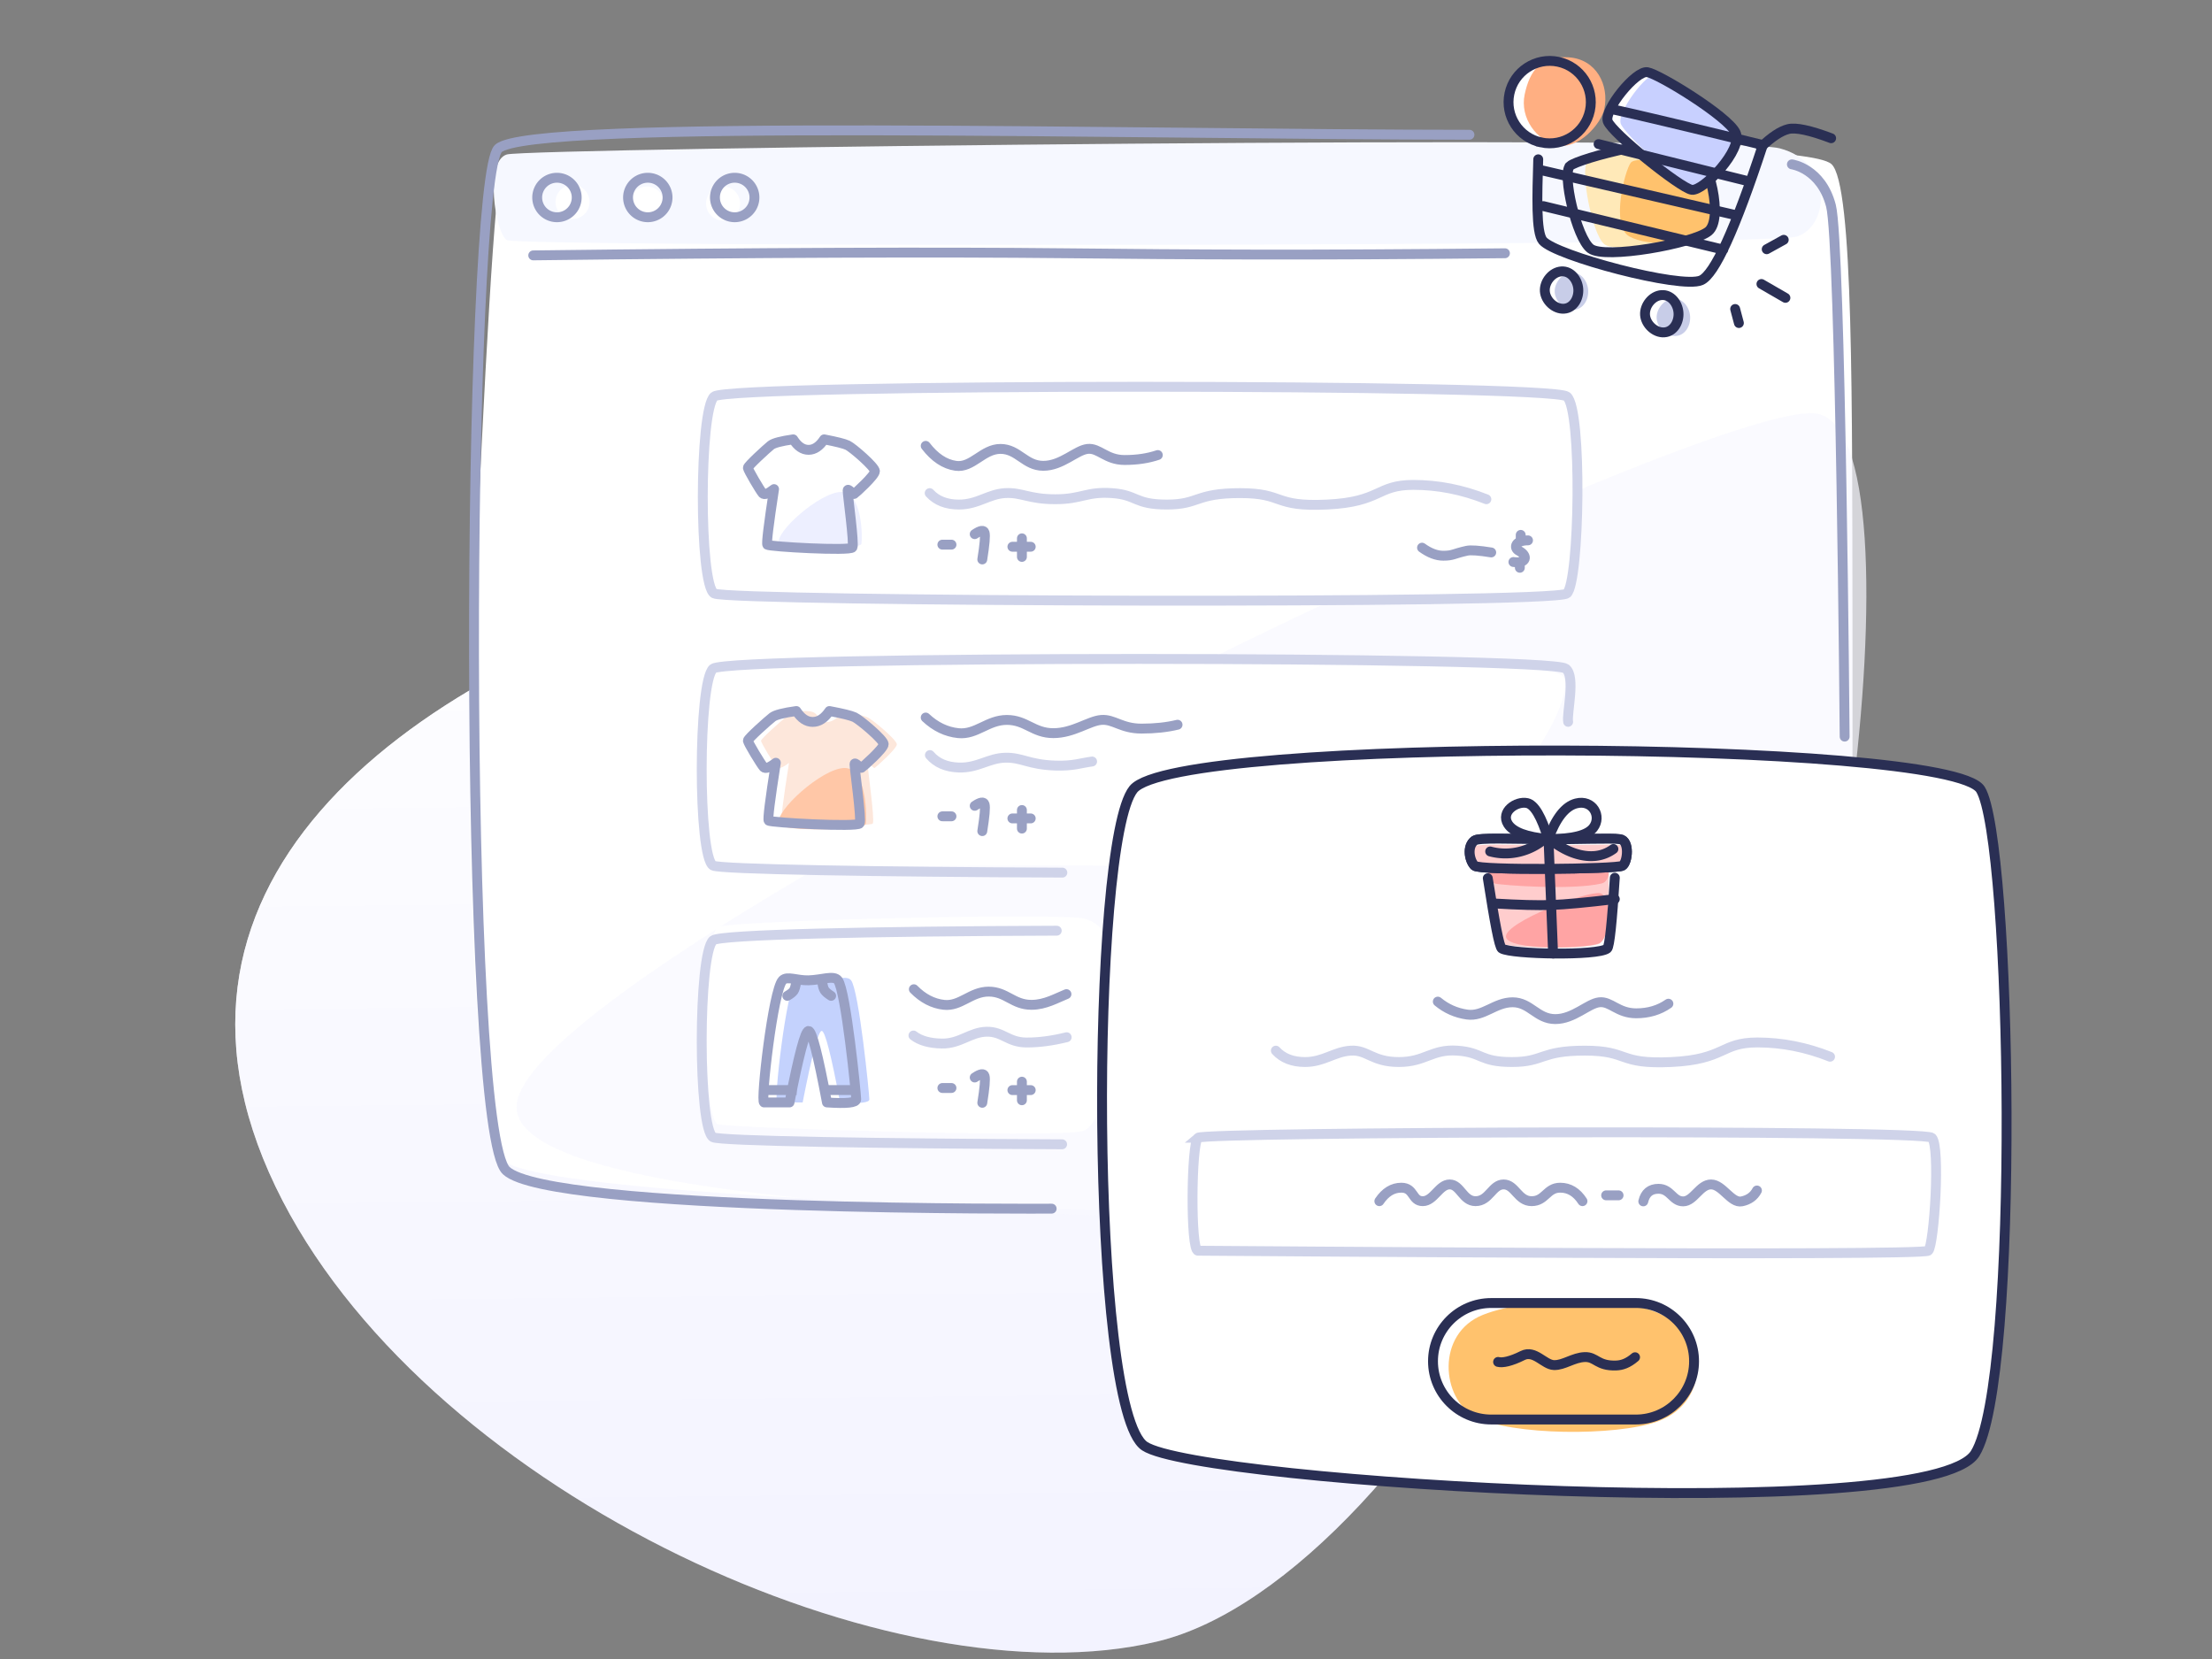 <svg width="560" height="420" fill="none" xmlns="http://www.w3.org/2000/svg"><rect width="100%" height="100%" fill="#808080" stroke="none"/><g clip-path="url(#clip0)"><path d="M398.085 165.778c51 77.5-39 234-105.137 249.799-66.138 15.798-182.609-36.803-221.37-111.514C-9.83 147.149 347.085 88.278 398.085 165.778z" fill="#F1F1FF"/><path d="M398.085 165.778c51 77.5-39 234-105.137 249.799-66.138 15.798-182.609-36.803-221.37-111.514C-9.83 147.149 347.085 88.278 398.085 165.778z" fill="url(#paint0_linear)"/><path fill-rule="evenodd" clip-rule="evenodd" d="M453.82 39.215c5.329.607 8.738 1.365 9.815 2.309 5.663 4.964 5.248 60.938 5.348 118.766.12 69.22-.259 141.983-5.348 145.101-9.341 5.723-323.888 2.134-336.419-11.787-6.642-7.378-10.04-77.848-7.218-139.884 2.628-57.778 5.262-108.2 7.218-112.196 2.061-4.212 83.705-4.183 166.635-4.456 28.496-.094 62.027-.087 87.482 0" fill="#fff"/><path fill-rule="evenodd" clip-rule="evenodd" d="M130.776 280.271c0-35.446 298.482-178.526 328.636-175.634 30.153 2.892 2.098 194.33-22.835 199.7-24.934 5.371-305.801 11.381-305.801-24.066z" fill="#F9F9FF" fill-opacity=".7"/><path fill-rule="evenodd" clip-rule="evenodd" d="M128.34 39.1c5.707-1.62 308.458-5.125 322.212-1.547 13.753 3.577 12.529 19.69 4.393 22.323-8.135 2.633-323.606 2.672-326.605.917-2.999-1.755-5.707-20.074 0-21.693z" fill="#F6F8FF"/><path d="M266.244 305.986s-126.887.792-138.065-9.611c-11.177-10.404-9.948-251.14-2.032-258.763 7.915-7.623 162.758-3.497 245.869-3.497m81.627 7.494s7.42.999 9.894 10.49C466.01 61.593 467 186.488 467 186.488" stroke="#99A0C3" stroke-width="2.5" stroke-linecap="round"/><path d="M134.996 64.653c57.871-.705 102.749-.884 134.633-.538 31.885.347 61.371.538 111.371 0" stroke="#99A0C3" stroke-width="2.5" stroke-linecap="round"/><path d="M144.95 55.444a4.31 4.31 0 0 0 4.304-4.315 4.31 4.31 0 0 0-4.304-4.314 4.31 4.31 0 0 0-4.304 4.314 4.31 4.31 0 0 0 4.304 4.315z" fill="#fff"/><path d="M141 55a5 5 0 1 0 0-10 5 5 0 0 0 0 10z" stroke="#99A0C3" stroke-width="2.5"/><path d="M163.804 55.843a4.31 4.31 0 0 0 4.305-4.315 4.31 4.31 0 0 0-4.305-4.314 4.31 4.31 0 0 0-4.304 4.314 4.31 4.31 0 0 0 4.304 4.315zm19.259 0a4.31 4.31 0 0 0 4.305-4.315 4.31 4.31 0 0 0-4.305-4.314 4.31 4.31 0 0 0-4.304 4.314 4.31 4.31 0 0 0 4.304 4.315z" fill="#fff"/><path d="M164 55a5 5 0 1 0 0-10 5 5 0 0 0 0 10zm22 0a5 5 0 1 0 0-10 5 5 0 0 0 0 10z" stroke="#99A0C3" stroke-width="2.5"/><path fill-rule="evenodd" clip-rule="evenodd" d="M180.817 100.378c3.84-3.285 211.908-3.281 215.853 0 3.946 3.282 3.232 47.087 0 49.867-3.231 2.779-211.972 2.075-215.853 0-3.881-2.076-3.84-46.581 0-49.867z" fill="#fff" stroke="#CFD3E9" stroke-width="2.5"/><path fill-rule="evenodd" clip-rule="evenodd" d="M212.996 124.54c-5.371 0-16.948 10.227-15.816 13.156.737 1.909 20.609 1.449 20.898 0 .288-1.448.288-13.156-5.082-13.156z" fill="#EDEFFF"/><path clip-rule="evenodd" d="M200.816 111.228c-3.069.434-4.956.933-5.662 1.499-1.058.849-5.815 5.201-5.815 5.7 0 .5 3.109 5.766 3.73 6.47.414.469 1.379.111 2.895-1.074-1.386 9.058-1.955 13.752-1.708 14.081.371.493 21.065 1.652 21.559.681.494-.97-1.224-13.238-1.224-14.415 0-.739 1.389 1.035 1.66.881.271-.154 5.253-4.671 5.253-5.754 0-1.084-5.657-5.971-6.913-6.57-.836-.399-2.818-.899-5.944-1.499-1.162 1.77-2.478 2.655-3.948 2.655-1.469 0-2.763-.885-3.883-2.655z" stroke="#99A0C3" stroke-width="2.5" stroke-linecap="round" stroke-linejoin="round"/><path d="M234.355 112.875c2.276 2.966 4.812 4.65 7.609 5.052 4.195.602 6.828-4.279 11.321-4.279 4.493 0 6.177 4.279 10.849 4.279 4.672 0 8.286-3.957 11.198-4.279 2.912-.322 4.666 2.807 9.371 2.807 3.137 0 5.942-.418 8.415-1.256" stroke="#99A0C3" stroke-width="2.5" stroke-linecap="round"/><path d="M235.359 124.84c1.761 1.93 4.234 2.896 7.417 2.896 4.776 0 7.437-2.648 11.659-2.896 4.221-.249 5.956 1.548 12.732 1.548 6.776 0 7.824-1.995 14.326-1.548 6.503.447 5.668 2.896 13.912 2.896s7.127-2.896 18.537-2.896 8.246 3.549 22.007 2.896c13.761-.653 12.506-4.978 21.863-4.978 6.238 0 12.399 1.21 18.483 3.63" stroke="#CFD3E9" stroke-width="2.5" stroke-linecap="round"/><path d="M386.842 136.8c-3.307 0-3.686 1.938-2.307 2.647 2.361 1.213 1.998 3.327-1.394 2.834m1.851-5.285v-1.585m-.221 6.856v1.476m-7.242-3.883c-3.127-.504-5.191-.646-6.192-.426-3.417.753-3.417 1.255-5.961 1.255-1.696 0-3.485-.68-5.366-2.038m-113.247-3.425c1.45-.98 2.284-1.103 2.502-.369.219.734.024 2.992-.584 6.775m-10.106-3.748H240.881m17.832-1.598v4.705m-2.412-2.574h4.645" stroke="#99A0C3" stroke-width="2.5" stroke-linecap="round"/><path fill-rule="evenodd" clip-rule="evenodd" d="M277.889 219.14c-47.363-.185-95.598.935-97.345 0-3.881-2.075-3.84-46.581 0-49.866 3.84-3.286 209.481-5.861 215.184 2.044 3.652 5.062-13.237 38.176-47.67 50.61-19.339 6.984-53.135-2.721-70.169-2.788z" fill="#fff"/><path d="M268.951 220.917c-47.363-.186-86.66-.842-88.407-1.777-3.881-2.075-3.84-46.581 0-49.866 3.84-3.286 211.754-3.269 215.853 0 2.567 2.047.202 11.278.6 13.469" stroke="#CFD3E9" stroke-width="2.5" stroke-linecap="round"/><path fill-rule="evenodd" clip-rule="evenodd" d="M204.934 180.07c-2.778-.327-4.921.675-6.052 1.556-1.132.88-6.217 5.397-6.217 5.915 0 .518 3.323 5.983 3.987 6.713.443.487 1.474.116 3.095-1.114-1.482 9.4-2.09 14.271-1.826 14.612.397.512 22.519 1.714 23.046.708.528-1.007-1.308-13.738-1.308-14.959 0-.767 1.484 1.073 1.774.913.289-.16 5.615-4.847 5.615-5.971 0-1.124-6.047-6.195-7.389-6.817-.894-.415-3.013-.933-6.355-1.556-1.242 1.837-2.648 2.755-4.219 2.755-2.356 0-1.374-2.429-4.151-2.755z" fill="#FDE7DB"/><path fill-rule="evenodd" clip-rule="evenodd" d="M213.831 194.428c-5.653 0-17.839 11.014-16.648 14.168.776 2.056 21.694 1.56 21.998 0 .303-1.559.303-14.168-5.35-14.168z" fill="#FFC7A7"/><path clip-rule="evenodd" d="M201.607 180.006c-3.281.452-5.298.972-6.052 1.56-1.132.883-6.217 5.409-6.217 5.928 0 .52 3.323 5.996 3.987 6.728.443.488 1.474.116 3.095-1.117-1.482 9.421-2.09 14.303-1.826 14.644.397.513 22.518 1.719 23.046.71.528-1.009-1.308-13.768-1.308-14.992 0-.769 1.484 1.076 1.774.916.289-.161 5.615-4.858 5.615-5.985 0-1.126-6.047-6.209-7.389-6.832-.894-.415-3.013-.935-6.355-1.56-1.242 1.842-2.649 2.762-4.219 2.762-1.571 0-2.955-.92-4.151-2.762z" stroke="#99A0C3" stroke-width="2.5" stroke-linecap="round" stroke-linejoin="round"/><path d="M234.354 181.654c2.469 2.321 5.221 3.639 8.256 3.953 4.553.472 7.41-3.348 12.285-3.348s6.702 3.348 11.772 3.348c5.069 0 8.991-3.096 12.151-3.348 3.159-.252 5.062 2.197 10.168 2.197 3.404 0 6.447-.328 9.131-.983" stroke="#99A0C3" stroke-width="2.5" stroke-linecap="round"/><path d="M235.417 191.159c1.693 1.991 4.13 3.042 7.312 3.153 4.772.167 7.524-2.386 11.752-2.487 4.228-.101 5.898 1.755 12.67 1.992 4.549.159 6.546-.673 9.332-1.031" stroke="#CFD3E9" stroke-width="2.5" stroke-linecap="round"/><path d="M386.841 205.579c-3.307 0-3.686 1.938-2.307 2.647 2.361 1.214 1.998 3.327-1.394 2.834m1.851-5.285v-1.585m-.22 6.856v1.476m-7.243-3.883c-3.127-.504-5.191-.646-6.192-.426-3.417.753-3.937 1.634-5.822 1.634-2.713 0-4.548-.806-5.505-2.417" stroke="#99A0C3" stroke-width="2.22" stroke-linecap="round"/><path d="M246.762 204.006c1.45-.981 2.284-1.104 2.502-.37.219.734.024 2.992-.584 6.775m-10.106-3.748H240.88m17.832-1.598v4.705m-2.412-2.573h4.645" stroke="#99A0C3" stroke-width="2.5" stroke-linecap="round"/><path fill-rule="evenodd" clip-rule="evenodd" d="M274.001 286.368c-8.165 1.776-90.601-.842-92.348-1.777-3.881-2.075-3.84-46.58 0-49.866 1.715-1.468 71.981-3.402 90.989-2.435 19.007.967 9.523 52.301 1.359 54.078z" fill="#fff"/><path d="M268.891 289.696c-47.339-.186-86.6-.842-88.347-1.777-3.881-2.075-3.84-46.58 0-49.866 1.715-1.468 40.173-2.279 86.988-2.435" stroke="#CFD3E9" stroke-width="2.5" stroke-linecap="round"/><path fill-rule="evenodd" clip-rule="evenodd" d="M196.761 279.097c-.957 0 2.285-28.441 4.68-30.915 1.141-1.177 3.567.074 6.581 0 3.317-.081 6.387-1.368 7.441 0 2.014 2.612 4.624 28.857 4.624 30.141 0 .856-2.468 1.114-7.406.774-2.263-12.073-3.816-18.109-4.659-18.109-.842 0-2.449 6.036-4.82 18.109h-6.441z" fill="#C4D2FD"/><path clip-rule="evenodd" d="M193.434 279.097c-.957 0 2.284-28.441 4.68-30.915 1.141-1.177 3.567.074 6.581 0 3.317-.081 6.387-1.368 7.441 0 2.013 2.612 4.624 28.857 4.624 30.141 0 .856-2.469 1.114-7.406.774-2.263-12.073-3.816-18.109-4.659-18.109-.842 0-2.449 6.036-4.82 18.109h-6.441z" stroke="#99A0C3" stroke-width="2.5" stroke-linecap="round" stroke-linejoin="round"/><path d="M209.302 275.964h6.655m-21.073 0h5.545" stroke="#99A0C3" stroke-width="2.5" stroke-linecap="square"/><path d="M208.193 248.786c.114.883.305 1.527.574 1.93.269.404.817.869 1.645 1.398m-8.873-3.328c-.156.985-.362 1.669-.617 2.052-.254.382-.788.807-1.602 1.276m32.034-1.681c2.276 2.321 4.812 3.639 7.609 3.954 4.195.471 6.828-3.349 11.321-3.349 4.493 0 6.177 3.349 10.849 3.349 3.494 0 6.397-1.733 8.857-2.712" stroke="#99A0C3" stroke-width="2.5" stroke-linecap="round"/><path d="M231.251 262.153c1.69 1.304 4.082 1.982 7.176 2.036 4.642.081 7.22-2.9 11.326-2.993 4.107-.092 5.441 2.704 10.103 2.73 3.107.018 6.503-.428 10.188-1.335" stroke="#CFD3E9" stroke-width="2.5" stroke-linecap="round"/><path d="M386.841 274.358c-3.307 0-3.686 1.938-2.307 2.647 2.361 1.214 1.998 3.327-1.394 2.835m1.851-5.286v-1.585m-.22 6.856v1.476m-7.243-3.883c-3.127-.504-5.191-.646-6.192-.425-3.417.752-3.937 1.633-5.822 1.633-2.713 0-4.548-.805-5.505-2.417" stroke="#99A0C3" stroke-width="2.22" stroke-linecap="round"/><path d="M246.762 272.785c1.45-.981 2.284-1.104 2.502-.37.219.734.024 2.992-.584 6.775m-10.106-3.748H240.88m17.832-1.598v4.705m-2.412-2.573h4.645" stroke="#99A0C3" stroke-width="2.5" stroke-linecap="round"/><path fill-rule="evenodd" clip-rule="evenodd" d="M401.863 41.006c1.854-1.913 24.118-8.9 27.746-5.522 3.627 3.378 6.54 18.264 3.041 21.418-3.5 3.153-23.404 7.575-26.542 4.884-3.138-2.69-6.099-18.868-4.245-20.78z" fill="#FFE9B8"/><path fill-rule="evenodd" clip-rule="evenodd" d="M412.868 41.174c-1.484 1.85-5.162 15.965-.395 18.673 4.767 2.709 16.449 2.334 20.147-2.01 3.698-4.343-.313-12.71-3.041-14.57-2.728-1.858-15.227-3.943-16.711-2.093z" fill="#FFC26D"/><path clip-rule="evenodd" d="M397.461 42.011c2.051-1.881 27.006-8.441 31.163-4.98 4.156 3.461 7.74 18.454 3.859 21.547-3.881 3.093-26.227 7.128-29.819 4.365-3.591-2.762-7.255-19.05-5.203-20.932z" stroke="#2A2F54" stroke-width="2.5"/><path fill-rule="evenodd" clip-rule="evenodd" d="M417.047 18.272c2.95.468 20.353 11.139 22.358 15.31 2.005 4.17-8.202 14.932-11.117 14.47-2.915-.462-20.271-14.436-21.267-17.347-.996-2.911 7.075-12.9 10.026-12.433z" fill="#fff"/><path fill-rule="evenodd" clip-rule="evenodd" d="M419.523 18.665c2.655.42 18.188 10.795 19.932 14.924 1.743 4.13-7.631 15.023-10.254 14.608-2.622-.415-18.061-14.087-18.914-16.975-.854-2.888 6.582-12.978 9.236-12.558z" fill="#C8D0FF"/><path clip-rule="evenodd" d="M417.047 18.272c2.95.468 20.353 11.139 22.358 15.31 2.005 4.17-8.202 14.932-11.117 14.47-2.915-.462-20.271-14.436-21.267-17.347-.996-2.911 7.075-12.9 10.026-12.433z" stroke="#2A2F54" stroke-width="2.5"/><path d="M407.933 27.605c6.106 1.323 18.892 4.36 38.358 9.11-7.016 21.336-12.225 32.752-15.627 34.25-5.103 2.246-36.928-6.225-40.088-10.035-1.754-2.114-1.415-11.486-1.151-20.601m15.277-3.847l37.714 9.35m-52.81-2.88l49.993 11.554m-48.879-2.329l45.566 11.019" stroke="#2A2F54" stroke-width="2.5" stroke-linecap="round"/><path d="M445.786 37.28c2.698-2.586 5.003-4.118 6.916-4.597 1.912-.48 5.539.291 10.879 2.312" stroke="#2A2F54" stroke-width="2.5" stroke-linecap="round"/><path fill-rule="evenodd" clip-rule="evenodd" d="M424.275 85.055c-2.374.162-4.698-2.052-4.867-4.413-.169-2.362 1.818-4.87 4.191-5.033 2.374-.162 4.107 2.092 4.276 4.454.169 2.361-1.226 4.83-3.6 4.992zm-25.807-6.62c-2.374.163-4.698-2.051-4.866-4.413-.169-2.361 1.817-4.87 4.191-5.033 2.374-.162 4.107 2.093 4.275 4.454.169 2.362-1.226 4.83-3.6 4.993z" fill="#C8CDE8"/><path clip-rule="evenodd" d="M421.332 84.147c-2.373.162-4.697-2.052-4.866-4.413-.169-2.362 1.817-4.87 4.191-5.033 2.374-.162 4.107 2.092 4.276 4.454.169 2.361-1.227 4.83-3.601 4.992zm-25.366-5.994c-2.374.162-4.698-2.052-4.866-4.413-.169-2.362 1.817-4.87 4.191-5.033 2.374-.162 4.107 2.092 4.275 4.454.169 2.361-1.226 4.83-3.6 4.992z" stroke="#2A2F54" stroke-width="2.5"/><path d="M390.154 36.057c5.626 1.196 11.157-2.404 12.355-8.04 1.198-5.637-2.391-11.176-8.016-12.371-5.626-1.196-11.158 2.404-12.356 8.04-1.198 5.637 2.392 11.175 8.017 12.37z" fill="#fff"/><path fill-rule="evenodd" clip-rule="evenodd" d="M394.305 36.79c5.246 1.116 11.023-5.332 11.849-9.219 1.273-5.989-1.989-12.605-9.037-13.06-7.047-.455-9.848 3.392-11.121 9.38-1.273 5.99 3.064 11.785 8.309 12.9z" fill="#FFAF82"/><path d="M390.154 36.057c5.626 1.196 11.157-2.404 12.355-8.04 1.198-5.637-2.391-11.176-8.016-12.371-5.626-1.196-11.158 2.404-12.356 8.04-1.198 5.637 2.392 11.175 8.017 12.37z" stroke="#2A2F54" stroke-width="2.5"/><path d="M447.264 63.098l4.318-2.386m-5.65 11.186l6.073 3.507m-12.724 2.819l.945 3.557" stroke="#2A2F54" stroke-width="2.5" stroke-linecap="round"/><path d="M483.258 199.99h-70.985v98.732h70.985V199.99z" fill="#fff"/><path fill-rule="evenodd" clip-rule="evenodd" d="M286.931 199.81c-10.887 13.517-11.153 157.049 2.876 166.314 14.029 9.265 198.698 20.385 210.222 1.854 11.523-18.53 9.267-155.416 1.366-168.117-7.901-12.702-203.578-13.568-214.464-.051z" fill="#fff" stroke="#2A2F54" stroke-width="2.5"/><path d="M364 253.571c2.153 1.787 4.622 2.881 7.406 3.281 4.177.599 7.067-3.112 11.54-3.112 4.472 0 6.149 4.259 10.8 4.259 4.651 0 8.249-3.939 11.148-4.259 2.898-.32 4.644 2.794 9.329 2.794 3.123 0 5.842-.81 8.157-2.432" stroke="#99A0C3" stroke-width="2.5" stroke-linecap="round"/><path d="M323 265.984c1.753 1.922 4.214 2.883 7.384 2.883 4.754 0 7.403-2.636 11.606-2.883 4.203-.247 5.403 2.883 12.148 2.883 6.746 0 8.316-3.328 14.79-2.883 6.473.445 5.642 2.883 13.849 2.883s7.095-2.883 18.454-2.883c11.359 0 8.209 3.533 21.909 2.883 13.699-.65 12.449-4.955 21.765-4.955 6.21 0 12.343 1.204 18.4 3.613" stroke="#CFD3E9" stroke-width="2.5" stroke-linecap="round"/><path clip-rule="evenodd" d="M303.279 288.036c1.713-1.5 183.58-2.128 185.792 0 2.213 2.128.582 27.119-.885 28.599-1.467 1.48-182.968 0-184.907 0-1.939 0-1.713-27.099 0-28.599z" stroke="#CFD3E9" stroke-width="2.5"/><path d="M349.199 304.093c1.53-2.275 3.387-3.413 5.572-3.413 3.277 0 2.631 3.413 5.422 3.413s4.126-4.238 6.819-4.238c2.693 0 3.349 4.238 6.54 4.238 3.481 0 4.193-4.238 7.112-4.238 2.92 0 3.609 4.238 7.093 4.238 3.483 0 3.795-3.413 7.23-3.413 2.291 0 4.172 1.138 5.642 3.413m15.393.053c.497-2.125 1.778-3.187 3.844-3.187 3.098 0 3.564 3.187 6.251 3.187 2.687 0 4.171-4.291 7.066-4.291 2.894 0 5.087 4.838 7.77 4.291 1.788-.364 3.069-1.284 3.843-2.758m-38.18 1.227h3.152" stroke="#99A0C3" stroke-width="2.5" stroke-linecap="round"/><path fill-rule="evenodd" clip-rule="evenodd" d="M375.468 332.855c12.035-4.775 41.38-5.741 49.399 2.841 8.019 8.583 5.366 20.354-5.205 24.163-10.57 3.809-37.205 3.568-46.149-1.154-8.627-4.554-10.08-21.076 1.955-25.85z" fill="#FFC26D"/><path d="M414.129 329.876h-36.597c-8.145 0-14.748 6.602-14.748 14.747s6.603 14.748 14.748 14.748h36.597c8.145 0 14.748-6.603 14.748-14.748s-6.603-14.747-14.748-14.747z" stroke="#2A2F54" stroke-width="2.5"/><path d="M379.261 344.792c1.085.296 3.215-.112 6.227-1.622 3.012-1.509 5.423 2.338 7.911 2.423 2.489.085 4.917-1.932 7.806-2.032 2.889-.101 3.154 2.301 7.929 2.135 1.455-.051 2.941-.499 4.809-2.096" stroke="#2A2F54" stroke-width="2.5" stroke-linecap="round"/><path fill-rule="evenodd" clip-rule="evenodd" d="M376.656 216.906h30.625c0 13.295-.737 20.547-2.21 21.755-2.211 1.813-22.929 1.412-25.265 0-1.557-.941-2.607-8.192-3.15-21.755z" fill="#fff"/><path fill-rule="evenodd" clip-rule="evenodd" d="M376.656 216.906h32.156c0 13.295-.773 20.547-2.321 21.755-2.321 1.813-24.074 1.412-26.527 0-1.635-.941-2.738-8.192-3.308-21.755z" fill="#fff"/><path fill-rule="evenodd" clip-rule="evenodd" d="M376.656 219.969h30.625c0 11.522-.737 17.807-2.21 18.854-2.211 1.571-22.929 1.223-25.265 0-1.557-.815-2.607-7.1-3.15-18.854z" fill="#FFCDCD"/><path fill-rule="evenodd" clip-rule="evenodd" d="M377.213 218.824c-1.367.393.082 4.5 1.159 4.838 1.333.418 19.397 1.799 27.115 0 2.335-.544 2.335-5.099.328-5.186-2.006-.088-27.235-.045-28.602.348zm4.037 18.249c0-3.676 20.617-11.589 23.831-10.942 3.215.648 2.638 10.961 0 12.551-2.637 1.589-23.831 2.066-23.831-1.609z" fill="#FFA4A4"/><path d="M408.812 222.215c-.677 10.931-1.32 17.45-1.928 17.925-2.421 1.891-24.111 1.472-26.669 0-.66-.379-1.846-6.861-3.559-17.812" stroke="#2A2F54" stroke-width="2.5" stroke-linecap="round"/><path clip-rule="evenodd" d="M373.312 212.795c1.028-.774 9.412-.402 18.044-.332 8.384.067 16.209-.345 18.786 0 2.481.332 1.945 5.841.584 6.706-1.361.865-36.15 1.251-37.414 0-1.264-1.252-2.026-4.85 0-6.374z" stroke="#2A2F54" stroke-width="2.5"/><path fill-rule="evenodd" clip-rule="evenodd" d="M373.312 212.795c1.028-.774 9.412-.402 18.044-.332 8.384.067 16.209-.345 18.786 0 2.481.332 1.945 5.841.584 6.706-1.361.865-36.15 1.251-37.414 0-1.264-1.252-2.026-4.85 0-6.374z" fill="#fff"/><path fill-rule="evenodd" clip-rule="evenodd" d="M373.312 214.229c1.028-.618 9.412-.321 18.044-.265 8.384.054 16.209-.276 18.786 0 2.481.265 1.945 4.673.584 5.365-1.361.692-36.15 1.001-37.414 0-1.264-1.001-2.026-3.88 0-5.1z" fill="#FFCDCD"/><path clip-rule="evenodd" d="M373.312 212.795c1.028-.774 9.412-.402 18.044-.332 8.384.067 16.209-.345 18.786 0 2.481.332 1.945 5.841.584 6.706-1.361.865-36.15 1.251-37.414 0-1.264-1.252-2.026-4.85 0-6.374z" stroke="#2A2F54" stroke-width="2.5"/><path clip-rule="evenodd" d="M391.969 212.414c1.912-5.285 4.267-8.291 7.063-9.017 4.194-1.088 6.566 3.284 4.325 6.168-1.494 1.923-5.29 2.872-11.388 2.849z" stroke="#2A2F54" stroke-width="2.5"/><path d="M391.969 211.003l1.218 30.403m-14.999-12.682c6.34.381 11.221.51 14.643.387 3.421-.123 8.749-.618 15.981-1.486" stroke="#2A2F54" stroke-width="2.5" stroke-linecap="round"/><path clip-rule="evenodd" d="M391.969 212.415c-1.732-5.671-3.515-8.707-5.35-9.106-2.752-.6-6.795 2.2-4.865 5.283 1.287 2.055 4.692 3.329 10.215 3.823z" stroke="#2A2F54" stroke-width="2.5"/><path d="M391.604 211.891c-1.972 1.821-4.223 3.054-6.751 3.7a14.869 14.869 0 0 1-7.592-.033m14.418-3.633c3.048 2.554 6.051 4.097 9.008 4.627 2.957.531 5.547-.009 7.77-1.619" stroke="#2A2F54" stroke-width="2.5" stroke-linecap="round"/></g><defs><linearGradient id="paint0_linear" x1="290.285" y1="115.686" x2="293.986" y2="464.441" gradientUnits="userSpaceOnUse"><stop stop-color="#fff"/><stop offset="1" stop-color="#fff" stop-opacity="0"/></linearGradient><clipPath id="clip0"><path fill="#fff" d="M0 0H560V420H0z"/></clipPath></defs></svg>